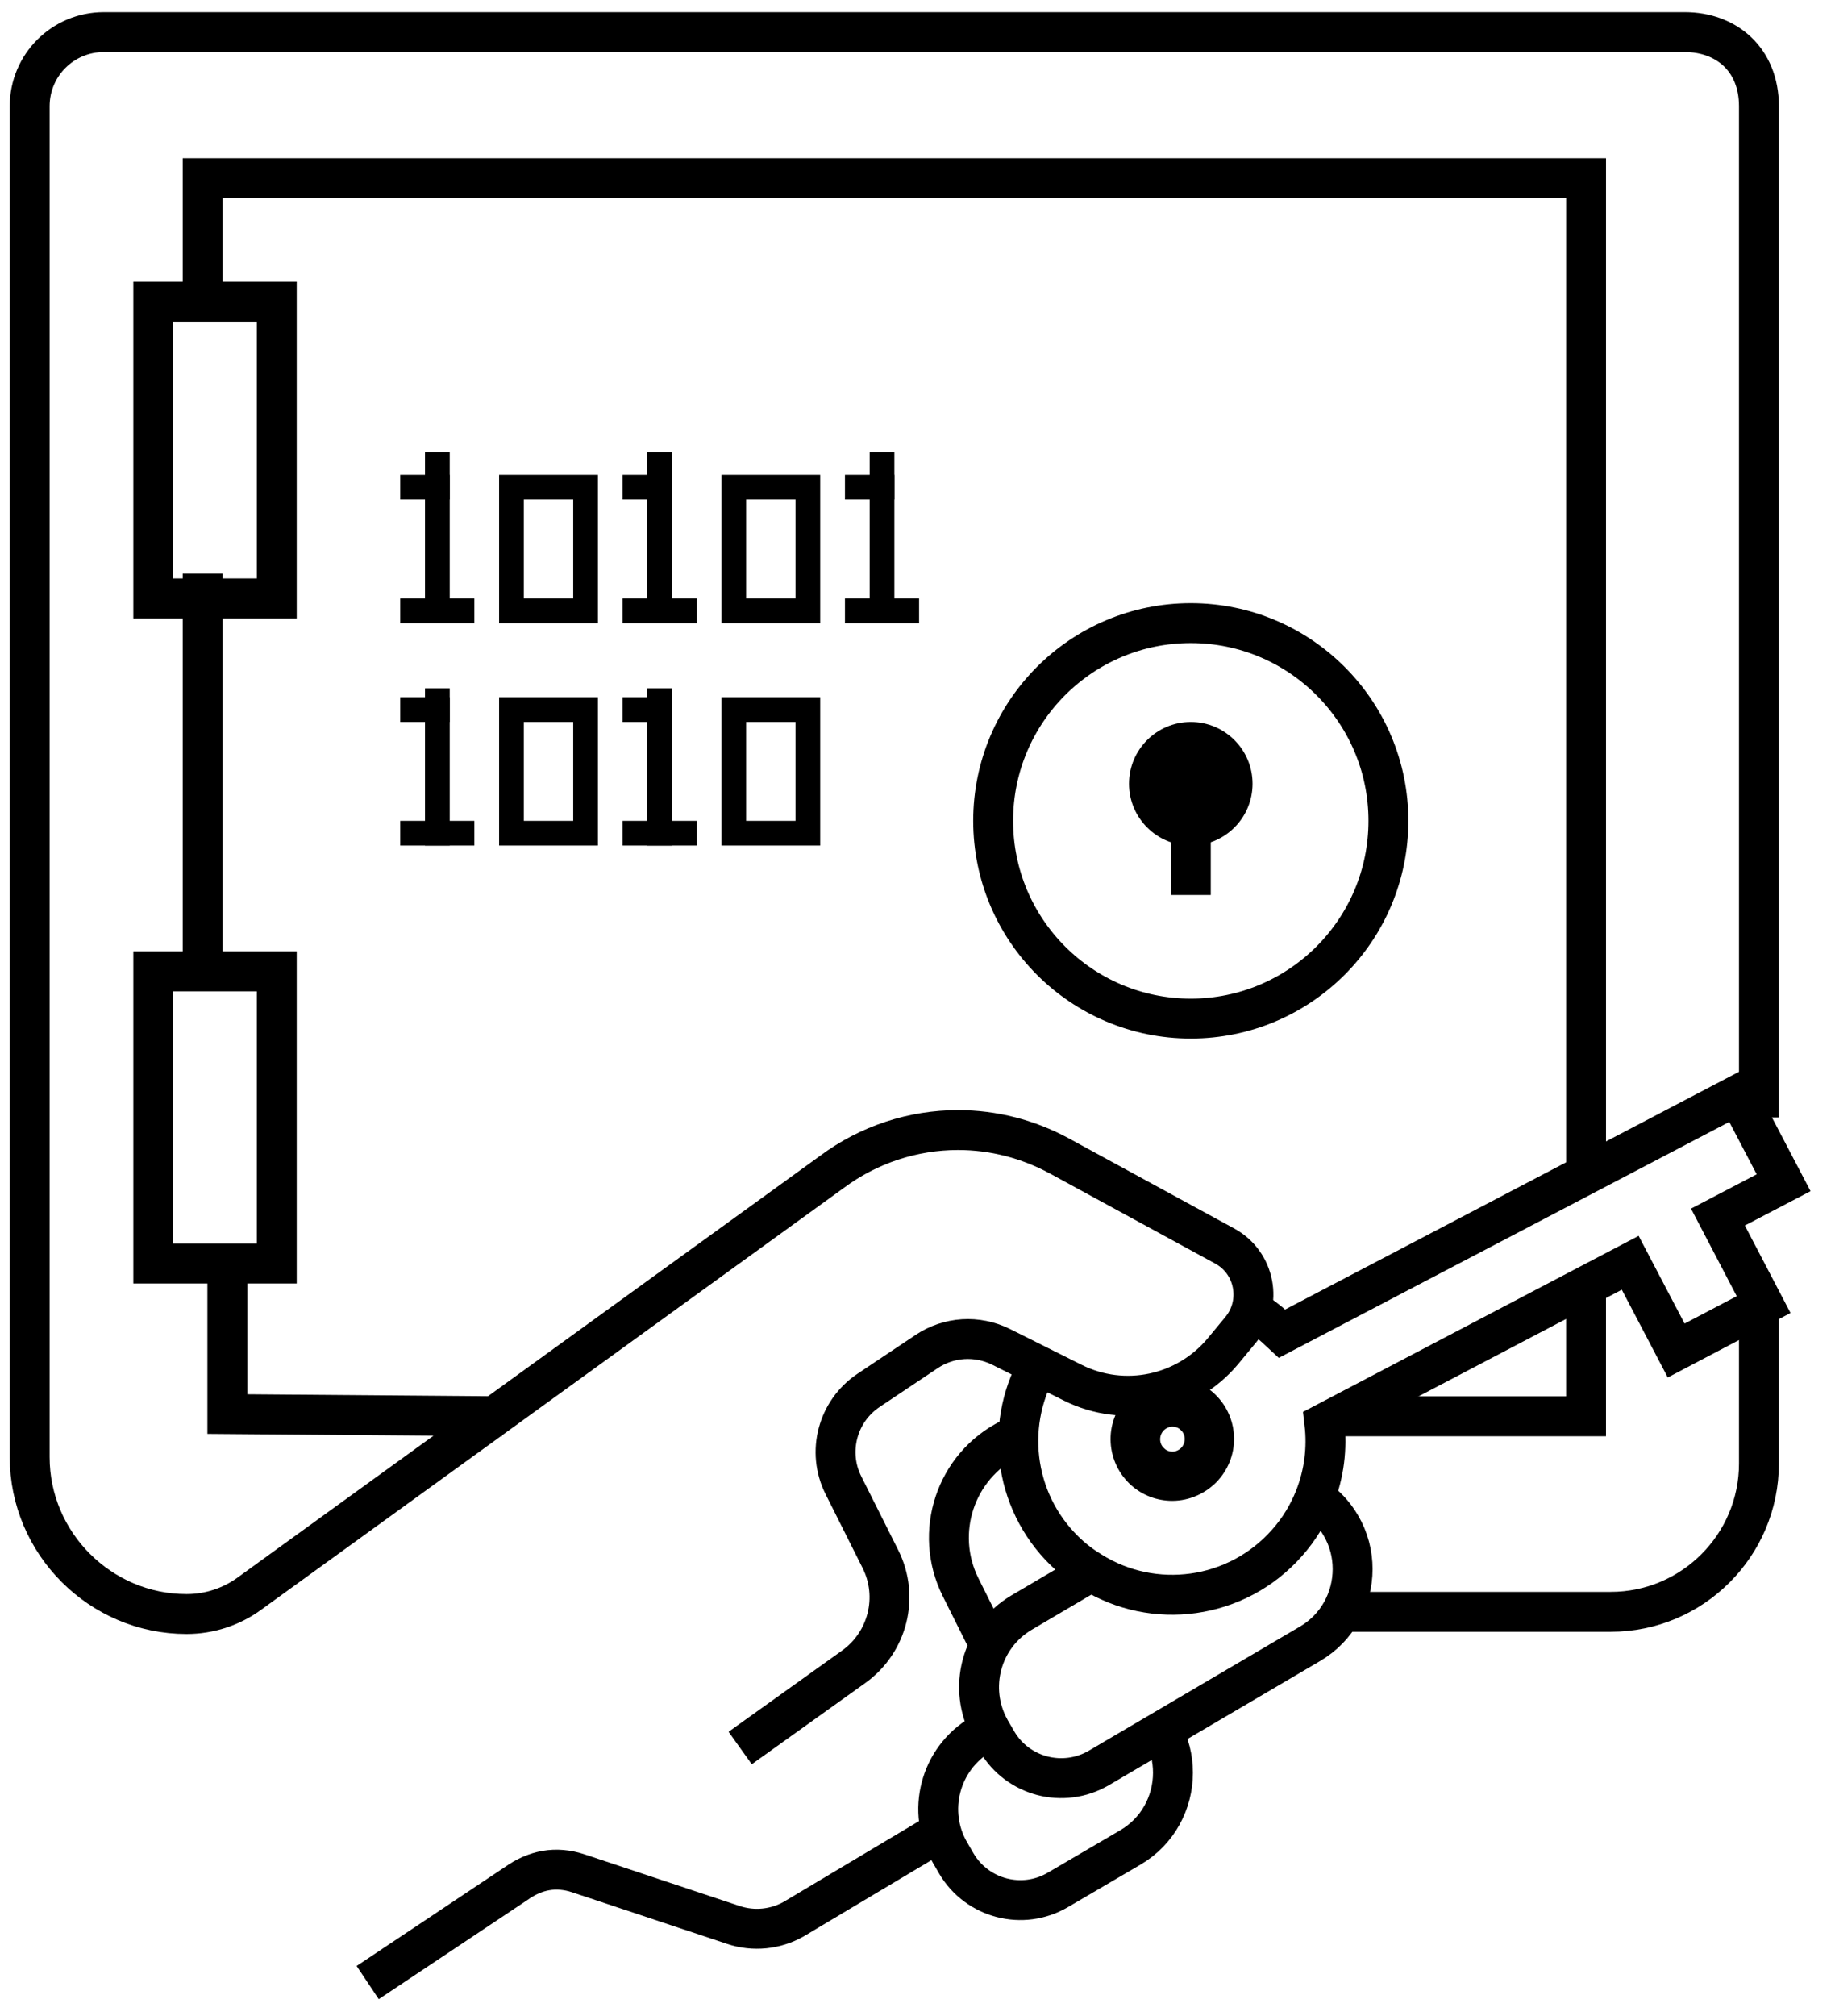 <svg width="92" height="101" viewBox="0 0 92 101" fill="none" xmlns="http://www.w3.org/2000/svg">
<g clip-path="url(#clip0_10033_408)">
<path d="M88.186 65.901V73.333C88.186 77.432 84.854 80.764 80.755 80.764H66.734" stroke="black" stroke-width="2" stroke-miterlimit="10"/>
<path d="M44.516 80.876H44.504" stroke="black" stroke-width="2" stroke-miterlimit="10"/>
<path d="M42.376 70.967H42.363" stroke="black" stroke-width="2" stroke-miterlimit="10"/>
<path d="M79.518 64.44V70.967H67.059" stroke="black" stroke-width="2" stroke-miterlimit="10"/>
<path d="M11.398 63.424V70.856L25.183 70.967" stroke="black" stroke-width="2" stroke-miterlimit="10"/>
<path d="M10.16 15.121V8.929H79.519V58.471" stroke="black" stroke-width="2" stroke-miterlimit="10"/>
<path d="M10.16 48.673V28.745" stroke="black" stroke-width="2" stroke-miterlimit="10"/>
<path d="M13.876 15.121H7.684V29.984H13.876V15.121Z" stroke="black" stroke-width="2" stroke-miterlimit="10"/>
<path d="M13.876 48.673H7.684V63.313H13.876V48.673Z" stroke="black" stroke-width="2" stroke-miterlimit="10"/>
<path d="M59.701 51.039C65.174 51.039 69.61 46.603 69.61 41.13C69.61 35.658 65.174 31.222 59.701 31.222C54.229 31.222 49.793 35.658 49.793 41.13C49.793 46.603 54.229 51.039 59.701 51.039Z" stroke="black" stroke-width="2" stroke-miterlimit="10"/>
<path d="M37.109 87.588L42.806 83.513C44.515 82.287 45.085 80.008 44.144 78.126L42.286 74.422C41.444 72.75 41.989 70.707 43.549 69.666L46.46 67.722C47.575 66.979 48.986 66.892 50.188 67.487L53.78 69.282C56.356 70.57 59.465 69.914 61.31 67.71L62.202 66.632C63.316 65.294 62.932 63.263 61.397 62.433L53.098 57.913C51.538 57.07 49.804 56.624 48.033 56.624C45.766 56.624 43.549 57.355 41.729 58.705L12.511 79.847C11.595 80.516 10.492 80.875 9.353 80.875C5.031 80.875 1.488 77.333 1.488 73.01V5.324C1.488 3.268 3.148 1.608 5.204 1.608H84.471C86.527 1.608 88.186 2.958 88.186 5.324V55.993" stroke="black" stroke-width="2" stroke-miterlimit="10"/>
<path d="M18.434 99.342L25.865 94.388C26.831 93.695 27.871 93.496 28.998 93.868L36.776 96.457C37.78 96.791 38.882 96.68 39.798 96.159L46.92 91.911" stroke="black" stroke-width="2" stroke-miterlimit="10"/>
<path d="M54.711 78.745L51.218 80.801C49.187 82.003 48.494 84.591 49.633 86.647C49.645 86.672 49.67 86.709 49.683 86.734L49.992 87.266C51.033 89.037 53.312 89.62 55.083 88.592L58.266 86.722L65.685 82.362C67.059 81.557 67.815 80.108 67.815 78.621C67.815 77.878 67.629 77.123 67.22 76.429C66.886 75.859 66.44 75.389 65.92 75.042" stroke="black" stroke-width="2" stroke-miterlimit="10"/>
<path d="M58.264 86.721C58.635 87.39 58.808 88.108 58.808 88.827C58.808 90.313 58.053 91.762 56.678 92.567L53.037 94.698C51.266 95.738 48.987 95.143 47.946 93.372L47.637 92.84C46.423 90.784 47.117 88.121 49.185 86.907L49.631 86.647" stroke="black" stroke-width="2" stroke-miterlimit="10"/>
<path d="M58.782 71.487C58.93 71.487 59.079 71.536 59.19 71.648C59.45 71.871 59.463 72.267 59.24 72.527C59.116 72.663 58.943 72.738 58.782 72.738C58.633 72.738 58.484 72.688 58.373 72.577C58.113 72.354 58.1 71.957 58.323 71.697C58.447 71.561 58.621 71.487 58.782 71.487ZM58.782 69.01C57.902 69.01 57.06 69.394 56.465 70.05C55.92 70.669 55.636 71.462 55.685 72.292C55.735 73.122 56.106 73.877 56.713 74.422C57.283 74.93 58.014 75.203 58.769 75.203C59.649 75.203 60.491 74.819 61.085 74.162C61.63 73.543 61.915 72.75 61.866 71.92C61.816 71.091 61.444 70.335 60.838 69.79C60.268 69.282 59.537 69.01 58.782 69.01Z" fill="black"/>
<path d="M62.734 65.616C63.13 65.852 63.514 66.136 63.873 66.459C64.009 66.57 64.133 66.706 64.269 66.83L87.121 54.866L89.424 59.263L86.13 60.984L88.421 65.369L84.037 67.672L81.733 63.275L66.4 71.314C66.548 72.564 66.387 73.853 65.917 75.042C65.595 75.859 65.136 76.627 64.517 77.32C61.99 80.169 57.829 80.702 54.708 78.745C54.336 78.522 53.977 78.262 53.643 77.965C50.881 75.512 50.299 71.524 52.045 68.428" stroke="black" stroke-width="2" stroke-miterlimit="10"/>
<path d="M49.396 82.003L48.158 79.525C46.795 76.788 47.898 73.457 50.635 72.094" stroke="black" stroke-width="2" stroke-miterlimit="10"/>
<path d="M59.702 42.369C61.412 42.369 62.798 40.983 62.798 39.273C62.798 37.563 61.412 36.176 59.702 36.176C57.992 36.176 56.605 37.563 56.605 39.273C56.605 40.983 57.992 42.369 59.702 42.369Z" fill="black"/>
<path d="M59.703 39.892V44.846" stroke="black" stroke-width="2" stroke-miterlimit="10"/>
<path d="M23.782 29.984H20.066V31.222H23.782V29.984Z" fill="black"/>
<path d="M22.547 30.541V22.664H21.308V30.541H22.547Z" fill="black"/>
<path d="M22.544 23.791H20.066V25.03H22.544V23.791Z" fill="black"/>
<path d="M28.739 25.03V29.984H26.262V25.03H28.739ZM29.978 23.791H25.023V31.222H29.978V23.791Z" fill="black"/>
<path d="M34.931 29.984H31.215V31.222H34.931V29.984Z" fill="black"/>
<path d="M33.691 30.541V22.664H32.453V30.541H33.691Z" fill="black"/>
<path d="M33.692 23.791H31.215V25.03H33.692V23.791Z" fill="black"/>
<path d="M46.079 29.984H42.363V31.222H46.079V29.984Z" fill="black"/>
<path d="M44.84 30.541V22.664H43.601V30.541H44.84Z" fill="black"/>
<path d="M44.84 23.791H42.363V25.03H44.84V23.791Z" fill="black"/>
<path d="M39.884 25.03V29.984H37.407V25.03H39.884ZM41.122 23.791H36.168V31.222H41.122V23.791Z" fill="black"/>
<path d="M23.782 41.131H20.066V42.369H23.782V41.131Z" fill="black"/>
<path d="M22.547 42.369V34.492H21.308V42.369H22.547Z" fill="black"/>
<path d="M22.544 34.938H20.066V36.176H22.544V34.938Z" fill="black"/>
<path d="M28.739 36.176V41.131H26.262V36.176H28.739ZM29.978 34.938H25.023V42.369H29.978V34.938Z" fill="black"/>
<path d="M34.931 41.131H31.215V42.369H34.931V41.131Z" fill="black"/>
<path d="M33.691 42.369V34.492H32.453V42.369H33.691Z" fill="black"/>
<path d="M33.692 34.938H31.215V36.176H33.692V34.938Z" fill="black"/>
<path d="M39.884 36.176V41.131H37.407V36.176H39.884ZM41.122 34.938H36.168V42.369H41.122V34.938Z" fill="black"/>
</g>
<defs>
<clipPath id="clip0_10033_408">
<rect width="90.847" height="100" fill="white" transform="translate(0.25 0.37)"/>
</clipPath>
</defs>
</svg>
